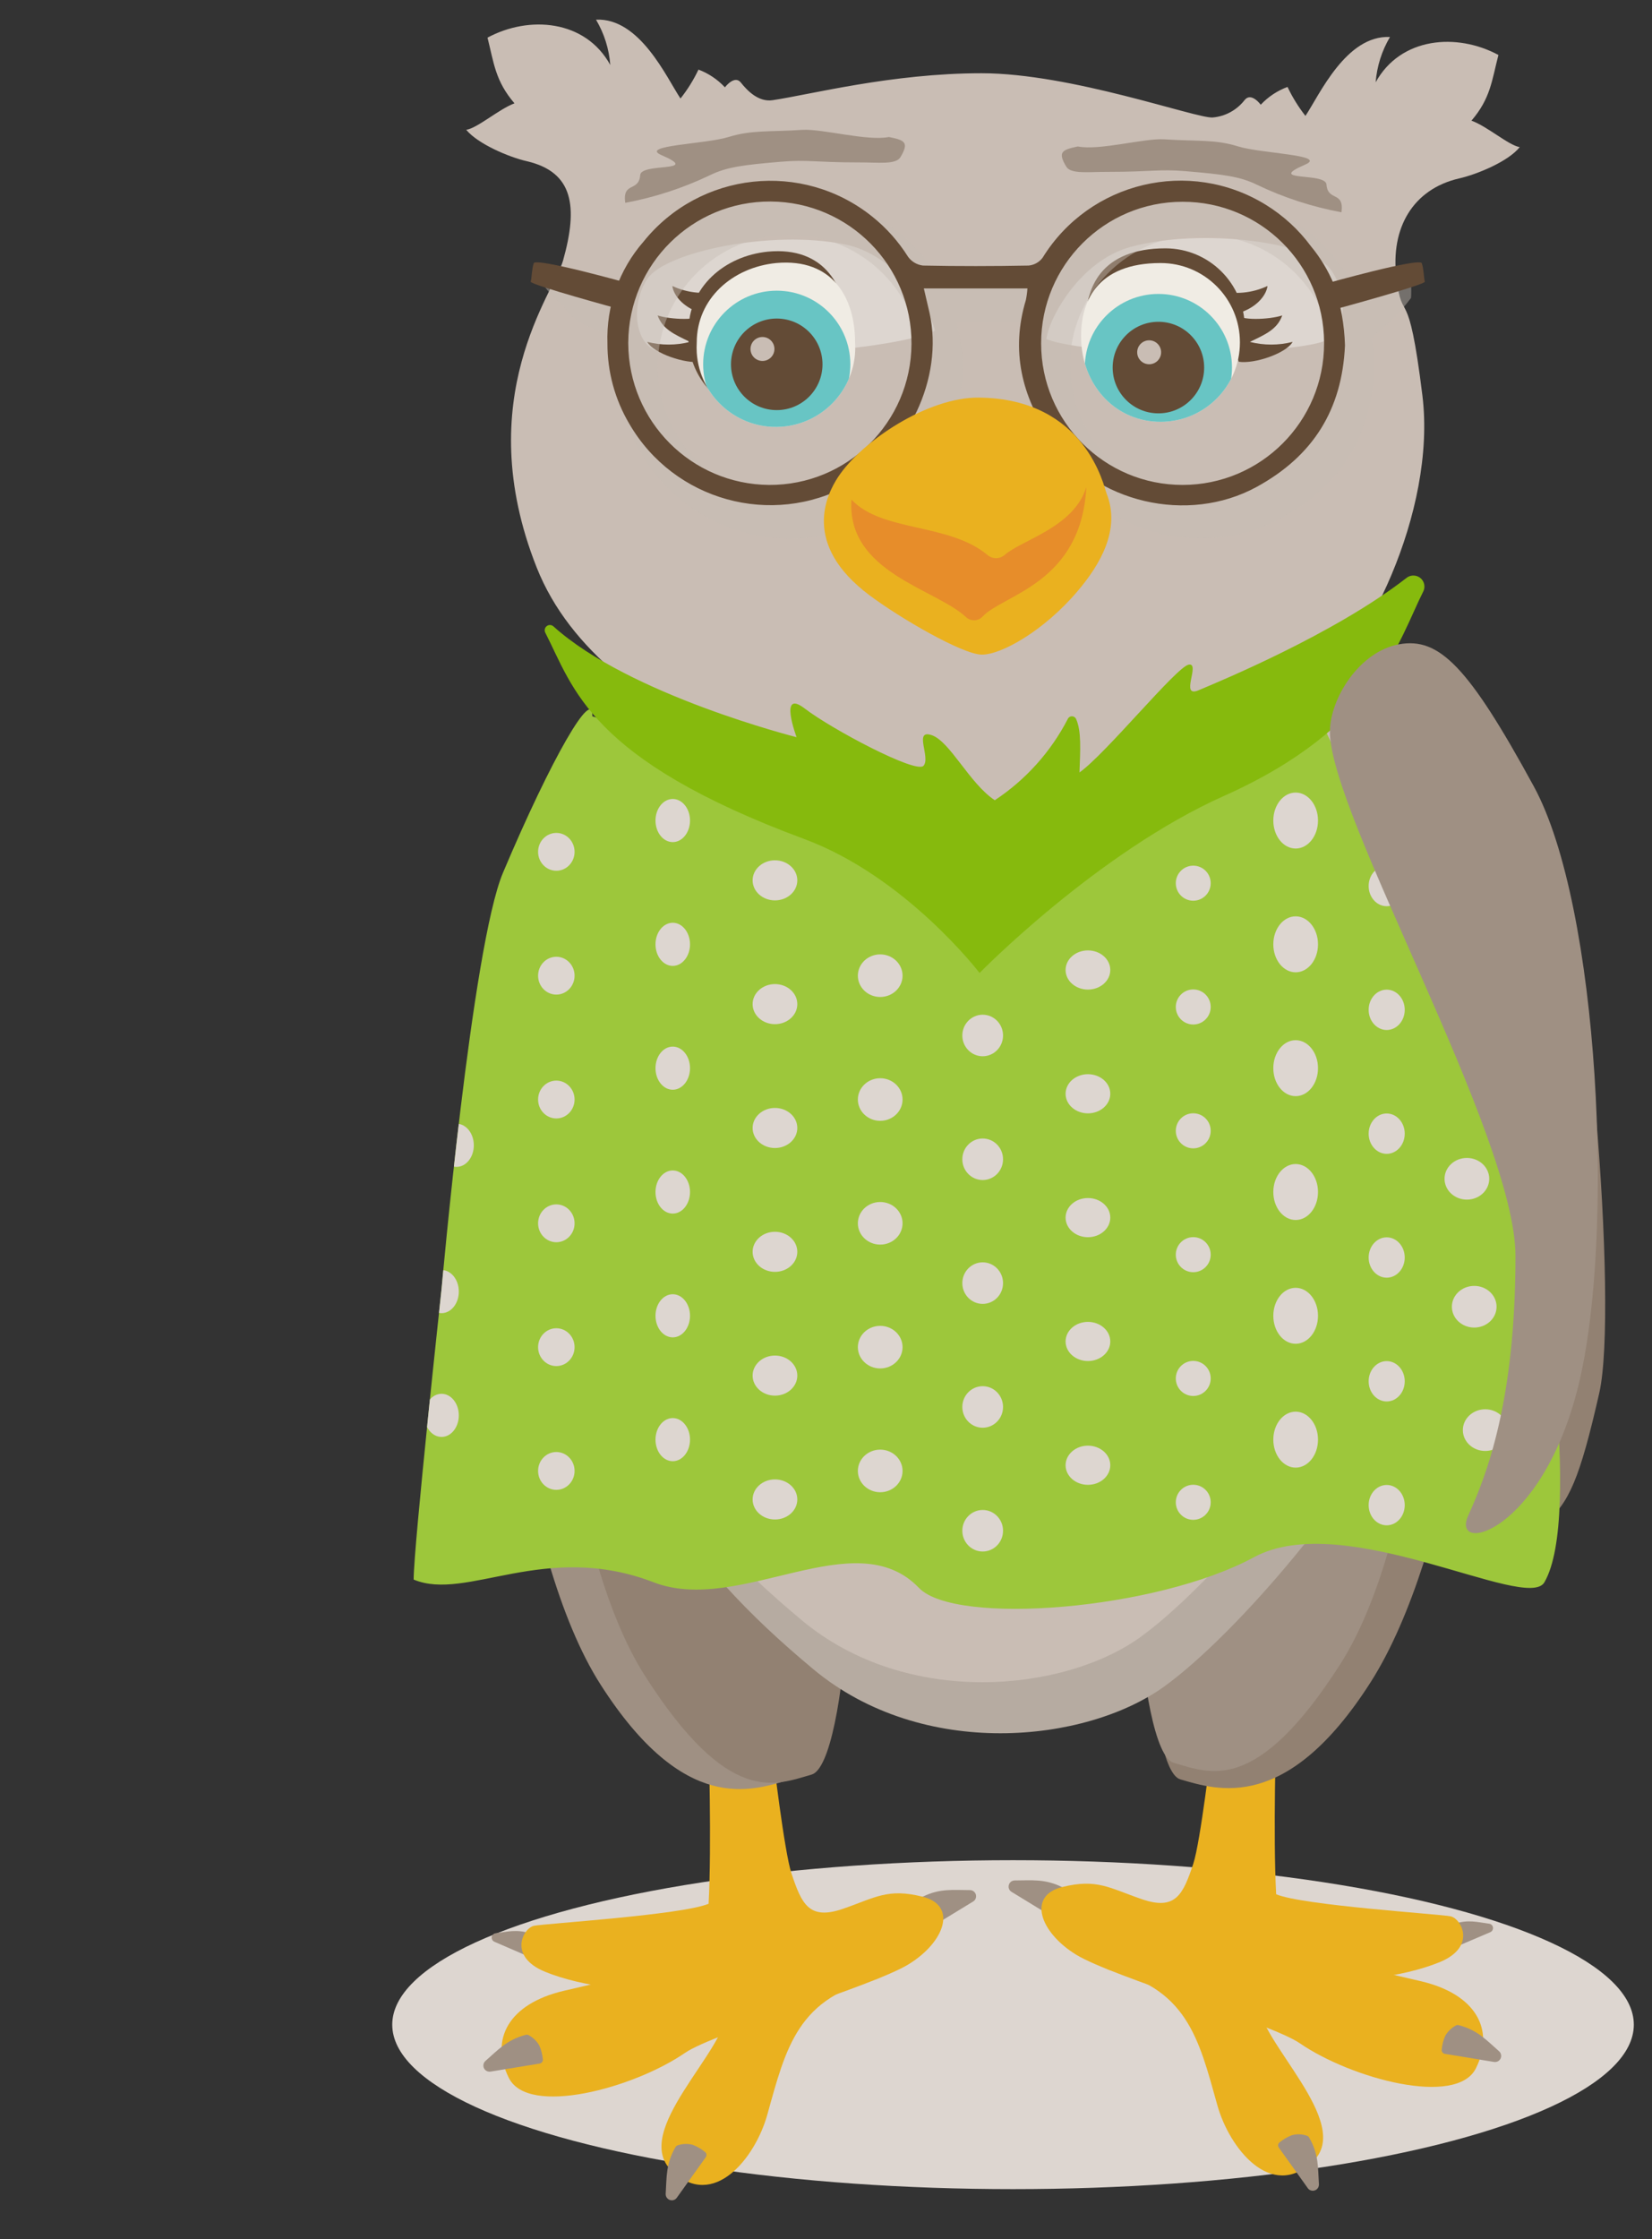 <?xml version="1.0" encoding="UTF-8"?><svg id="Layer_1" xmlns="http://www.w3.org/2000/svg" xmlns:xlink="http://www.w3.org/1999/xlink" viewBox="0 0 249.88 338.48"><rect x="0" y="0" width="249.88" height="338.48" fill="#333333" stroke="none"/><defs><style>.cls-1{fill:none;}.cls-2{clip-path:url(#clippath);}.cls-3{fill:#68c5c4;}.cls-4{fill:#f0ece4;}.cls-5{fill:#eab11f;}.cls-6{fill:#e78d2a;}.cls-7{fill:#928172;}.cls-8{fill:#9f9083;}.cls-9{fill:#9dc73b;}.cls-10{fill:#b6aba1;}.cls-11{fill:#c9bdb4;}.cls-12{fill:#ddd6d0;}.cls-13{fill:#86ba0d;}.cls-14{fill:#634b36;}.cls-15{clip-path:url(#clippath-1);}.cls-16{clip-path:url(#clippath-2);}.cls-17{fill:#c6bdb5;isolation:isolate;opacity:.44;}</style><clipPath id="clippath"><path class="cls-1" d="m89.6,108.27l65.45,21.11,43.92-22.38s11.4,25.76,16.05,32.09,15.2,28.72,16.47,39.28,8,50.67,2.11,60.81c-2.67,4.57-30.23-11.23-43.92-3.8-14.78,8-45.16,10.39-50.68,4.64-9.71-10.13-27.11,4.16-40.11-.84-16.47-6.34-28.3,2.95-36.32-.42,0-5.07,4.22-43.92,4.22-43.92,0,0,4.59-51.8,9.29-62.92,7.4-17.51,13.64-28.16,13.52-23.65Z"/></clipPath><clipPath id="clippath-1"><path class="cls-1" d="m187.55,51.76c0,6.63-5.37,12-12,12s-11.6-5.19-12-12c-.33-6.15,2.36-12,12-12,6.63,0,12,5.37,12,12Z"/></clipPath><clipPath id="clippath-2"><path class="cls-1" d="m129.34,51.76c.43,6.61-4.59,12.32-11.2,12.75-6.61.43-12.32-4.59-12.75-11.2-.03-.52-.03-1.03,0-1.55,0-6.61,5.39-11.34,12-12,8.69-.79,11.95,5.42,11.95,12Z"/></clipPath></defs><ellipse class="cls-12" cx="153.23" cy="306.04" rx="93.9" ry="24.86"/><path class="cls-8" d="m160.92,285.54c-.06-.13-.16-.23-.29-.3-2.59-1.28-4.64-1-7.15-1-.51,0-.93.42-.92.94,0,.33.18.64.47.8l6.4,3.91c.27.16.62.08.79-.18.41-.58.73-1.23.94-1.91.14-.76.05-1.54-.24-2.26Z"/><path class="cls-8" d="m219.83,290.96c.05-.09.13-.15.23-.18,2-.65,3.41-.24,5.2,0,.37.05.62.39.57.76-.04.24-.2.44-.43.53l-5,2.13c-.2.09-.44,0-.54-.2-.23-.46-.4-.95-.48-1.46,0-.56.15-1.11.45-1.58Z"/><path class="cls-5" d="m193.01,286.32c3.89,1.68,24.73,3,26.39,3.34s4,4.63-1.66,6.94-14.55,3.31-17.53,2-10.92-1.66-11.25-4.63,4.05-7.65,4.05-7.65Z"/><path class="cls-5" d="m183.28,263.91s-1.7,14.56-2.79,17.82c-1.53,4.58-2.63,7.12-7.78,5.34-4.89-1.67-6.76-3.15-12.06-1.83s-3.35,6.87,2.14,10.23,29.4,10.35,33.8,13.37c7.8,5.36,23.73,9.65,26.65,3.8s0-11.21-8.28-13.16-21.45-4.38-21.93-13.16,0-24.85,0-24.85l-9.75,2.44Z"/><path class="cls-5" d="m167.04,297.6c12.5,2.73,14.24,10.39,17.09,20.6,1.83,6.56,8.15,14.46,14.43,8.56s-8.28-18.25-8.28-24.2"/><path class="cls-8" d="m220.28,306.13c.13-.05.28-.05.41,0,2.8.72,4.16,2.27,6.06,3.93.39.34.42.93.09,1.31-.22.25-.56.36-.89.3l-7.4-1.22c-.31-.05-.52-.33-.48-.64.06-.71.24-1.41.53-2.07.39-.69.98-1.25,1.68-1.61Z"/><path class="cls-8" d="m197.7,322.83c.13.05.24.14.31.26,1.47,2.49,1.33,4.55,1.49,7.06.03.51-.35.96-.87.99-.33.02-.65-.13-.83-.41l-4.36-6.1c-.19-.25-.14-.61.11-.8.55-.46,1.18-.82,1.85-1.08.76-.21,1.56-.18,2.3.08Z"/><path class="cls-8" d="m139.28,286.99c.06-.13.16-.23.29-.29,2.59-1.29,4.64-1,7.15-1,.51,0,.93.42.92.94,0,.33-.18.64-.47.8l-6.4,3.9c-.27.17-.62.09-.79-.17-.42-.59-.74-1.23-.95-1.92-.13-.76-.05-1.55.25-2.26Z"/><path class="cls-8" d="m80.36,292.41c-.06-.08-.14-.15-.23-.18-2-.65-3.41-.23-5.2,0-.36.06-.61.41-.55.77.04.23.19.42.41.51l4.95,2.14c.21.08.45,0,.55-.21.24-.46.4-.95.48-1.46.01-.55-.13-1.1-.41-1.57Z"/><path class="cls-5" d="m107.18,287.76c-3.89,1.68-24.74,3-26.39,3.33s-4,4.63,1.65,6.95,14.56,3.31,17.54,2c2.98-1.31,10.91-1.65,11.25-4.63s-4.05-7.65-4.05-7.65Z"/><path class="cls-5" d="m116.93,265.36s1.7,14.56,2.79,17.83c1.53,4.57,2.63,7.11,7.78,5.34,4.88-1.68,6.76-3.16,12.06-1.83s3.35,6.86-2.14,10.22-29.4,10.35-33.8,13.38c-7.8,5.36-23.73,9.64-26.65,3.79s0-11.21,8.28-13.16,21.44-4.38,21.93-13.15,0-24.86,0-24.86l9.75,2.44Z"/><path class="cls-5" d="m133.15,299.05c-12.5,2.74-14.24,10.39-17.09,20.6-1.83,6.56-8.14,14.47-14.43,8.51s8.27-18.19,8.27-24.15"/><path class="cls-8" d="m79.89,307.59c-.13-.05-.27-.05-.4,0-2.8.72-4.17,2.28-6.06,3.93-.39.34-.42.93-.09,1.31.22.25.56.36.89.3l7.4-1.21c.31-.05.52-.34.48-.65-.07-.71-.24-1.41-.53-2.07-.39-.69-.98-1.25-1.69-1.61Z"/><path class="cls-8" d="m102.49,324.28c-.13.05-.24.14-.31.26-1.47,2.49-1.33,4.56-1.49,7.07-.03.51.37.95.88.98.33.02.64-.14.82-.41l4.36-6.1c.19-.25.14-.61-.12-.8,0,0,0,0,0,0-.55-.46-1.17-.82-1.84-1.08-.76-.2-1.56-.17-2.3.08Z"/><path class="cls-7" d="m234.28,124.58c5.88,15.05,10.55,73.13,7.62,86s-4.58,16.73-8.25,19.66,3.7-24.6,3-33.41-5.51-26.43-5.88-31.2-2.4-56.1,3.51-41.05Z"/><path class="cls-7" d="m224.41,178.2c.32,14.91-4.46,56.34-17.13,76.14s-23.19,16.22-28.73,14.63-6.29-43.76-1.54-54.85,47.4-35.92,47.4-35.92Z"/><path class="cls-8" d="m217.92,178.56c-.8,10.3-2.53,53.2-15.2,73s-19.65,16.49-25.19,14.9-7.92-44.34-3.17-55.43,43.56-32.47,43.56-32.47Z"/><path class="cls-8" d="m74.99,179.47c0,12,3.19,55.38,15.86,75.18,12.67,19.8,22.89,16,28.44,14.4s7.42-43.84,2.66-54.93-46.96-34.65-46.96-34.65Z"/><path class="cls-7" d="m82.37,180.33c.79,10.29,2.53,53.2,15.2,73s19.65,16.49,25.19,14.91,7.92-44.35,3.17-55.44-43.56-32.47-43.56-32.47Z"/><path class="cls-10" d="m90.84,113.76c-3.73,3.89-19.6,25.09-18.14,51.94s15.7,45.1,24.48,57.91,15.74,20.28,25.83,28.69c16.56,13.81,41.26,11.17,53.11,2.61,17.55-12.68,63.36-67.91,52.64-111.55s-30.22-41-34.12-41.89-93.56,1.61-103.8,12.29Z"/><path class="cls-11" d="m90.28,111.33c-3.6,3.75-18.57,23-17.16,48.88s14.81,44.69,23.27,57.05,15.18,19.56,24.9,27.66c16,13.33,39.79,10.78,51.23,2.52,16.92-12.22,61.1-65.49,50.76-107.57s-29.14-39.52-32.9-40.4-90.22,1.56-100.1,11.86Z"/><path class="cls-9" d="m89.6,108.27l65.45,21.11,43.92-22.38s11.4,25.76,16.05,32.09,15.2,28.72,16.47,39.28,8,50.67,2.11,60.81c-2.67,4.57-30.23-11.23-43.92-3.8-14.78,8-45.16,10.39-50.68,4.64-9.71-10.13-27.11,4.16-40.11-.84-16.47-6.34-28.3,2.95-36.32-.42,0-5.07,4.22-43.92,4.22-43.92,0,0,4.59-51.8,9.29-62.92,7.4-17.51,13.64-28.16,13.52-23.65Z"/><g class="cls-2"><ellipse class="cls-12" cx="84.15" cy="128.76" rx="2.76" ry="2.86"/><ellipse class="cls-12" cx="101.76" cy="124.03" rx="2.61" ry="3.26"/><ellipse class="cls-12" cx="117.22" cy="133.07" rx="3.38" ry="3.03"/><ellipse class="cls-12" cx="133.14" cy="128.76" rx="3.38" ry="3.22"/><ellipse class="cls-12" cx="148.64" cy="137.8" rx="3.08" ry="3.14"/><ellipse class="cls-12" cx="164.56" cy="127.9" rx="3.38" ry="2.96"/><ellipse class="cls-12" cx="180.49" cy="133.5" rx="2.64" ry="2.65"/><ellipse class="cls-12" cx="195.98" cy="124.03" rx="3.38" ry="4.23"/><ellipse class="cls-12" cx="209.75" cy="133.93" rx="2.73" ry="3.05"/><ellipse class="cls-12" cx="84.15" cy="147.48" rx="2.76" ry="2.86"/><ellipse class="cls-12" cx="101.76" cy="142.74" rx="2.61" ry="3.26"/><ellipse class="cls-12" cx="117.22" cy="151.78" rx="3.38" ry="3.03"/><ellipse class="cls-12" cx="133.14" cy="147.48" rx="3.38" ry="3.22"/><ellipse class="cls-12" cx="148.64" cy="156.52" rx="3.08" ry="3.14"/><ellipse class="cls-12" cx="164.56" cy="146.62" rx="3.38" ry="2.96"/><ellipse class="cls-12" cx="180.49" cy="152.21" rx="2.64" ry="2.65"/><ellipse class="cls-12" cx="195.98" cy="142.74" rx="3.38" ry="4.23"/><ellipse class="cls-12" cx="209.75" cy="152.64" rx="2.73" ry="3.05"/><ellipse class="cls-12" cx="84.15" cy="166.2" rx="2.76" ry="2.86"/><ellipse class="cls-12" cx="101.76" cy="161.46" rx="2.61" ry="3.26"/><ellipse class="cls-12" cx="117.22" cy="170.5" rx="3.38" ry="3.03"/><ellipse class="cls-12" cx="133.14" cy="166.2" rx="3.38" ry="3.22"/><ellipse class="cls-12" cx="148.64" cy="175.23" rx="3.08" ry="3.14"/><ellipse class="cls-12" cx="164.56" cy="165.33" rx="3.38" ry="2.96"/><ellipse class="cls-12" cx="180.49" cy="170.93" rx="2.64" ry="2.65"/><ellipse class="cls-12" cx="195.98" cy="161.46" rx="3.38" ry="4.23"/><ellipse class="cls-12" cx="209.75" cy="171.36" rx="2.73" ry="3.05"/><ellipse class="cls-12" cx="84.15" cy="184.91" rx="2.76" ry="2.86"/><ellipse class="cls-12" cx="101.76" cy="180.18" rx="2.61" ry="3.26"/><ellipse class="cls-12" cx="69.06" cy="173.12" rx="2.61" ry="3.26"/><ellipse class="cls-12" cx="117.22" cy="189.22" rx="3.38" ry="3.03"/><ellipse class="cls-12" cx="133.14" cy="184.91" rx="3.38" ry="3.22"/><ellipse class="cls-12" cx="148.64" cy="193.95" rx="3.08" ry="3.14"/><ellipse class="cls-12" cx="164.56" cy="184.05" rx="3.38" ry="2.96"/><ellipse class="cls-12" cx="180.49" cy="189.65" rx="2.64" ry="2.65"/><ellipse class="cls-12" cx="195.98" cy="180.18" rx="3.38" ry="4.23"/><ellipse class="cls-12" cx="209.75" cy="190.08" rx="2.73" ry="3.05"/><ellipse class="cls-12" cx="84.15" cy="203.63" rx="2.76" ry="2.86"/><ellipse class="cls-12" cx="101.76" cy="198.89" rx="2.61" ry="3.26"/><ellipse class="cls-12" cx="117.22" cy="207.93" rx="3.38" ry="3.03"/><ellipse class="cls-12" cx="133.14" cy="203.63" rx="3.38" ry="3.22"/><ellipse class="cls-12" cx="148.64" cy="212.67" rx="3.08" ry="3.14"/><ellipse class="cls-12" cx="164.56" cy="202.77" rx="3.38" ry="2.96"/><ellipse class="cls-12" cx="180.49" cy="208.36" rx="2.64" ry="2.65"/><ellipse class="cls-12" cx="195.98" cy="198.89" rx="3.38" ry="4.23"/><ellipse class="cls-12" cx="222.99" cy="197.52" rx="3.38" ry="3.15"/><ellipse class="cls-12" cx="224.65" cy="216.17" rx="3.38" ry="3.15"/><ellipse class="cls-12" cx="221.88" cy="178.18" rx="3.38" ry="3.15"/><ellipse class="cls-12" cx="209.75" cy="208.79" rx="2.73" ry="3.05"/><ellipse class="cls-12" cx="84.15" cy="222.34" rx="2.76" ry="2.86"/><ellipse class="cls-12" cx="101.76" cy="217.61" rx="2.61" ry="3.26"/><ellipse class="cls-12" cx="66.79" cy="195.23" rx="2.61" ry="3.26"/><ellipse class="cls-12" cx="66.79" cy="213.94" rx="2.61" ry="3.26"/><ellipse class="cls-12" cx="117.22" cy="226.65" rx="3.38" ry="3.03"/><ellipse class="cls-12" cx="133.14" cy="222.34" rx="3.38" ry="3.22"/><ellipse class="cls-12" cx="148.64" cy="231.38" rx="3.08" ry="3.14"/><ellipse class="cls-12" cx="164.56" cy="221.48" rx="3.38" ry="2.96"/><ellipse class="cls-12" cx="180.49" cy="227.08" rx="2.64" ry="2.65"/><ellipse class="cls-12" cx="195.98" cy="217.61" rx="3.38" ry="4.23"/><ellipse class="cls-12" cx="209.75" cy="227.51" rx="2.73" ry="3.05"/></g><path class="cls-11" d="m183.41,17.76c1.93-.16,3.69-1.13,4.87-2.66,1-1.21,2.42.73,2.42.73,1.12-1.2,2.51-2.12,4.05-2.69.74,1.56,1.65,3.03,2.71,4.38,2.12-3.17,6.14-12.23,12.79-11.93-1.24,2.09-1.98,4.43-2.17,6.85,3.78-6.85,12.29-7.51,18.57-4.13-1,3.86-1.18,6.55-4.08,9.93,2.37.84,5.61,3.72,7.3,4-1.72,2.17-6.47,4.12-9.16,4.73-7,1.61-10.41,7.51-9.49,15s1.76.17,3.93,17.8-8.84,39.45-17.3,45.49-41.13,19.92-49.83,29.09c-18-15.61-56.71-23-66.85-48.59s2.69-41.65,4-46.39c2.29-8.14,1.57-13.35-5.47-15-2.7-.61-7.42-2.61-9.18-4.75,1.69-.24,4.93-3.12,7.3-4-2.9-3.38-3.11-6.07-4.08-9.93,6.28-3.38,14.8-2.72,18.57,4.13-.18-2.42-.92-4.76-2.16-6.85,6.64-.3,10.67,8.76,12.78,11.92,1.07-1.35,1.98-2.81,2.72-4.37,1.52.57,2.89,1.49,4,2.68,0,0,1.45-1.93,2.41-.72s2.67,3,4.83,2.66c5.57-.82,18-4.07,31.57-4.07s32.4,6.83,34.95,6.69Z"/><path class="cls-12" d="m185.78,53.18c7.18-.23,13.37-.89,15.22-1.9,3-2,2.57-7.65.13-10.73-3-3.86-19.12-6.18-30.07-3.24-7.78,2.09-12.47,10.94-12.78,13.95,4.37,1.69,17,2.26,27.5,1.92Z"/><path class="cls-12" d="m141.41,50.01c-.51-3-5.78-11.5-13.67-13.08-11.11-2.23-27,1.13-29.79,5.17-2.24,3.23-2.28,8.93.87,10.73,4.67,2.15,35.4.51,42.59-2.82Z"/><path class="cls-14" d="m187.37,54.68c2.35.37,7.19-1.27,8.15-3-2.12.54-4.35.54-6.47,0,2.41-1.16,4.14-1.9,4.9-4-1.87.62-6.56.87-6.95-.27,2.85-.71,4.53-2.65,4.72-4.18-2.31,1.08-4.92,1.33-7.39.71"/><path class="cls-14" d="m188.28,49.54c0,6.63-5.37,12-12,12s-11.6-5.19-12-12c-.33-6.15,2.36-12,12-12,6.63,0,12,5.37,12,12Z"/><path class="cls-14" d="m106.05,54.68c-2.34.37-7.19-1.27-8.15-3,2.12.54,4.35.54,6.47,0-2.4-1.16-4.13-1.9-4.9-4,1.87.62,6.56.87,6.95-.27-2.85-.71-4.53-2.65-4.72-4.18,2.31,1.08,4.92,1.33,7.39.71"/><path class="cls-14" d="m128.09,50.04c.43,6.61-4.59,12.32-11.2,12.75-6.61.43-12.32-4.59-12.75-11.2-.03-.52-.03-1.03,0-1.55,0-6.61,5.39-11.34,12-12,8.69-.82,11.95,5.39,11.95,12Z"/><g class="cls-15"><circle class="cls-4" cx="175.57" cy="51.79" r="15.98"/><circle class="cls-3" cx="175.22" cy="55.56" r="11.13"/><circle class="cls-14" cx="175.22" cy="55.56" r="6.92"/><circle class="cls-11" cx="173.82" cy="53.25" r="1.81"/></g><path class="cls-1" d="m187.55,51.76c0,6.63-5.37,12-12,12s-11.6-5.19-12-12c-.33-6.15,2.36-12,12-12,6.63,0,12,5.37,12,12Z"/><g class="cls-16"><circle class="cls-4" cx="117.36" cy="51.79" r="14.77"/><circle class="cls-3" cx="117.49" cy="55.07" r="11.13"/><circle class="cls-14" cx="117.49" cy="55.07" r="6.92"/><circle class="cls-11" cx="115.33" cy="52.75" r="1.81"/></g><path class="cls-1" d="m129.34,51.76c.43,6.61-4.59,12.32-11.2,12.75-6.61.43-12.32-4.59-12.75-11.2-.03-.52-.03-1.03,0-1.55,0-6.61,5.39-11.34,12-12,8.69-.79,11.95,5.42,11.95,12Z"/><path class="cls-8" d="m136.2,23.76c-.7,1.16-3.32.78-6.28.79-6.86,0-7.66-.45-11.82-.1-5.59.47-8.21.79-10.77,2.06-4.05,1.93-8.34,3.33-12.76,4.15-.44-3.28,2.07-1.57,2.27-4.21.14-1.89,9.36-.35,3.22-3-3.43-1.48,6.62-1.65,10.14-2.74s6.2-.75,11.16-1.08c3-.19,9.85,1.74,13.09,1.08,2.46.48,3.07.83,1.75,3.05Z"/><path class="cls-8" d="m161.28,25.19c.7,1.16,3.32.78,6.28.79,6.85,0,7.66-.45,11.82-.1,5.59.47,8.21.79,10.77,2.06,4.05,1.94,8.34,3.33,12.76,4.15.44-3.28-2.07-1.57-2.27-4.21-.15-1.89-9.36-.35-3.22-3,3.43-1.48-6.62-1.65-10.15-2.75s-6.19-.74-11.15-1.07c-3-.2-9.85,1.74-13.09,1.08-2.45.51-3.06.86-1.75,3.05Z"/><path class="cls-17" d="m213.13,41.08c-.45-1.35-3.1,1.63-7.67,3.2-.84-1.56-1.82-3.05-2.93-4.44-8.54-11.54-24.82-13.98-36.37-5.43-2.67,1.98-4.94,4.45-6.68,7.28-.23.24-.52.41-.85.48-5.66.11-10.89.1-16,0-.39-.1-.74-.33-1-.64-4.54-7.21-12.31-11.74-20.81-12.15-8.37-.48-16.44,3.14-21.64,9.72-1.29,1.56-2.41,3.26-3.33,5.06-12.86-3.52-13.15-2.68-13.59-1.35-.24.7,2.94,3.38,2.94,3.38.33.61,1.31,2.93,8.48,4.76-.21,1.47-.31,2.96-.3,4.45-.02,4.57,1.2,9.06,3.53,13,7.14,12.29,22.79,16.62,35.23,9.76,9.56-5.17,15.23-17.33,12.92-27.67-.14-.62-.28-1.24-.43-1.88h12c-2.23,7.54-.87,15,4,22,4.89,6.81,12.78,10.82,21.16,10.75,4.16.01,8.25-1.02,11.91-3,9.06-4.94,13.7-12.35,14.17-22.63v-.14c-.06-1.52-.21-3.04-.44-4.55,2.27-1.71,4.29-3.73,6-6,.1-1.33,0-2.66-.3-3.96Zm-73.73,14.45c-.13,10.96-9.04,19.77-20,19.77h-.12c-10.94-.07-19.78-8.95-19.8-19.89.03-10.96,8.87-19.85,19.83-19.94h.26c11,.09,19.86,9.06,19.83,20.06Zm22.43-.25c-.02-10.9,8.8-19.76,19.7-19.78.1,0,.2,0,.3,0h.23c10.99.09,19.83,9.07,19.74,20.07-.09,10.99-9.07,19.83-20.07,19.73h0c-10.99-.07-19.84-9.01-19.81-20l-.09-.02Z"/><path class="cls-14" d="m203.44,52.22c-.44,9.68-4.79,16.7-13.38,21.39-10.39,5.66-24.41,2.42-31.13-7.31-4.4-6.39-6.06-13.32-3.76-20.94.12-.58.2-1.17.24-1.76h-15.67c.31,1.33.59,2.51.86,3.7,2.19,9.81-3.3,21.23-12.17,26-11.74,6.46-26.48,2.37-33.22-9.2-2.2-3.7-3.35-7.92-3.33-12.22-.19-5.63,1.76-11.13,5.47-15.37,8.53-10.59,24.02-12.27,34.62-3.74,2.12,1.7,3.93,3.74,5.38,6.04.53.74,1.35,1.22,2.25,1.33,5.35.11,10.7.1,16,0,.83-.08,1.6-.51,2.1-1.18,7.12-11.53,22.24-15.11,33.77-8,2.64,1.63,4.96,3.75,6.81,6.25,1.45,1.75,2.63,3.71,3.5,5.81,1.01,2.97,1.57,6.07,1.66,9.2Zm-87.11,21.08c11.83.07,21.47-9.47,21.54-21.3.07-11.83-9.47-21.47-21.3-21.54-11.83-.07-21.47,9.47-21.54,21.3,0,.05,0,.11,0,.16.05,11.76,9.54,21.29,21.3,21.38Zm62.54-42.8c-11.82,0-21.4,9.59-21.39,21.41,0,11.82,9.59,21.4,21.41,21.39s21.4-9.59,21.39-21.41c0-.04,0-.09,0-.13-.05-11.78-9.63-21.29-21.41-21.26Z"/><path class="cls-14" d="m200.51,42.88s14.24-4,14.55-3.09.31,2.32.46,2.78-13.61,4.19-13.61,4.19l-1.4-3.88Z"/><path class="cls-14" d="m95.28,42.88s-14.24-4-14.55-3.09-.3,2.32-.46,2.78,13.57,4.19,13.57,4.19l1.44-3.88Z"/><path class="cls-5" d="m167.37,74.56c-.4-1-3.12-14.28-19.28-14.46-7.75-.09-17.71,6.56-21.32,12-1.72,2.62-5.57,10.14,4.71,17.85,4.76,3.56,14.09,8.95,17,9s9.4-3.56,14.51-9.59c3.36-3.95,6.58-9.28,4.38-14.8Z"/><path class="cls-6" d="m149.38,83.9c-5.85-4.89-16-3.45-20.59-8.39-.76,11,12.68,13.46,17.32,17.76.72.68,1.85.64,2.53-.08,0,0,0,0,0-.01,3.13-3.32,14.92-5,15.68-19.56-1.87,6.12-9.82,8-12.37,10.28-.75.63-1.83.63-2.58,0Z"/><path class="cls-13" d="m215.28,89.41c.41-.82.08-1.83-.75-2.24-.57-.28-1.25-.22-1.75.16-11,8.54-28.3,15.66-31.47,17-2.93,1.26.33-4.17-1.5-3.87s-12.53,13.48-16.53,16.3c.12-3.3.32-6.27-.52-8.1-.17-.34-.58-.48-.92-.32-.14.07-.25.18-.32.32-2.57,4.98-6.37,9.21-11.05,12.3-3.85-2.56-6.77-8.91-9.55-9.84s-.1,3.42-1.24,4.64-13.93-5.57-17.95-8.66-1.24,4.33-1.24,4.33c0,0-25.3-6.37-36.8-16.77-.33-.28-.83-.24-1.11.09-.2.24-.24.58-.11.86,4.32,8.42,6.57,19.13,39.18,31.21,15.4,5.7,26.52,20.25,26.52,20.25,0,0,17.84-18.26,37.07-26.81,23.04-10.3,26.36-23.58,30.04-30.85Z"/><path class="cls-8" d="m201.16,110.61c0,12.58,28.07,61,28.07,79.23,0,22-4.38,33.16-7.14,39.22s11.18,2.82,16.69-19.76,3.14-72.24-6.77-90.42-14.33-22.59-20.39-21.49-10.46,8.26-10.46,13.22Z"/></svg>